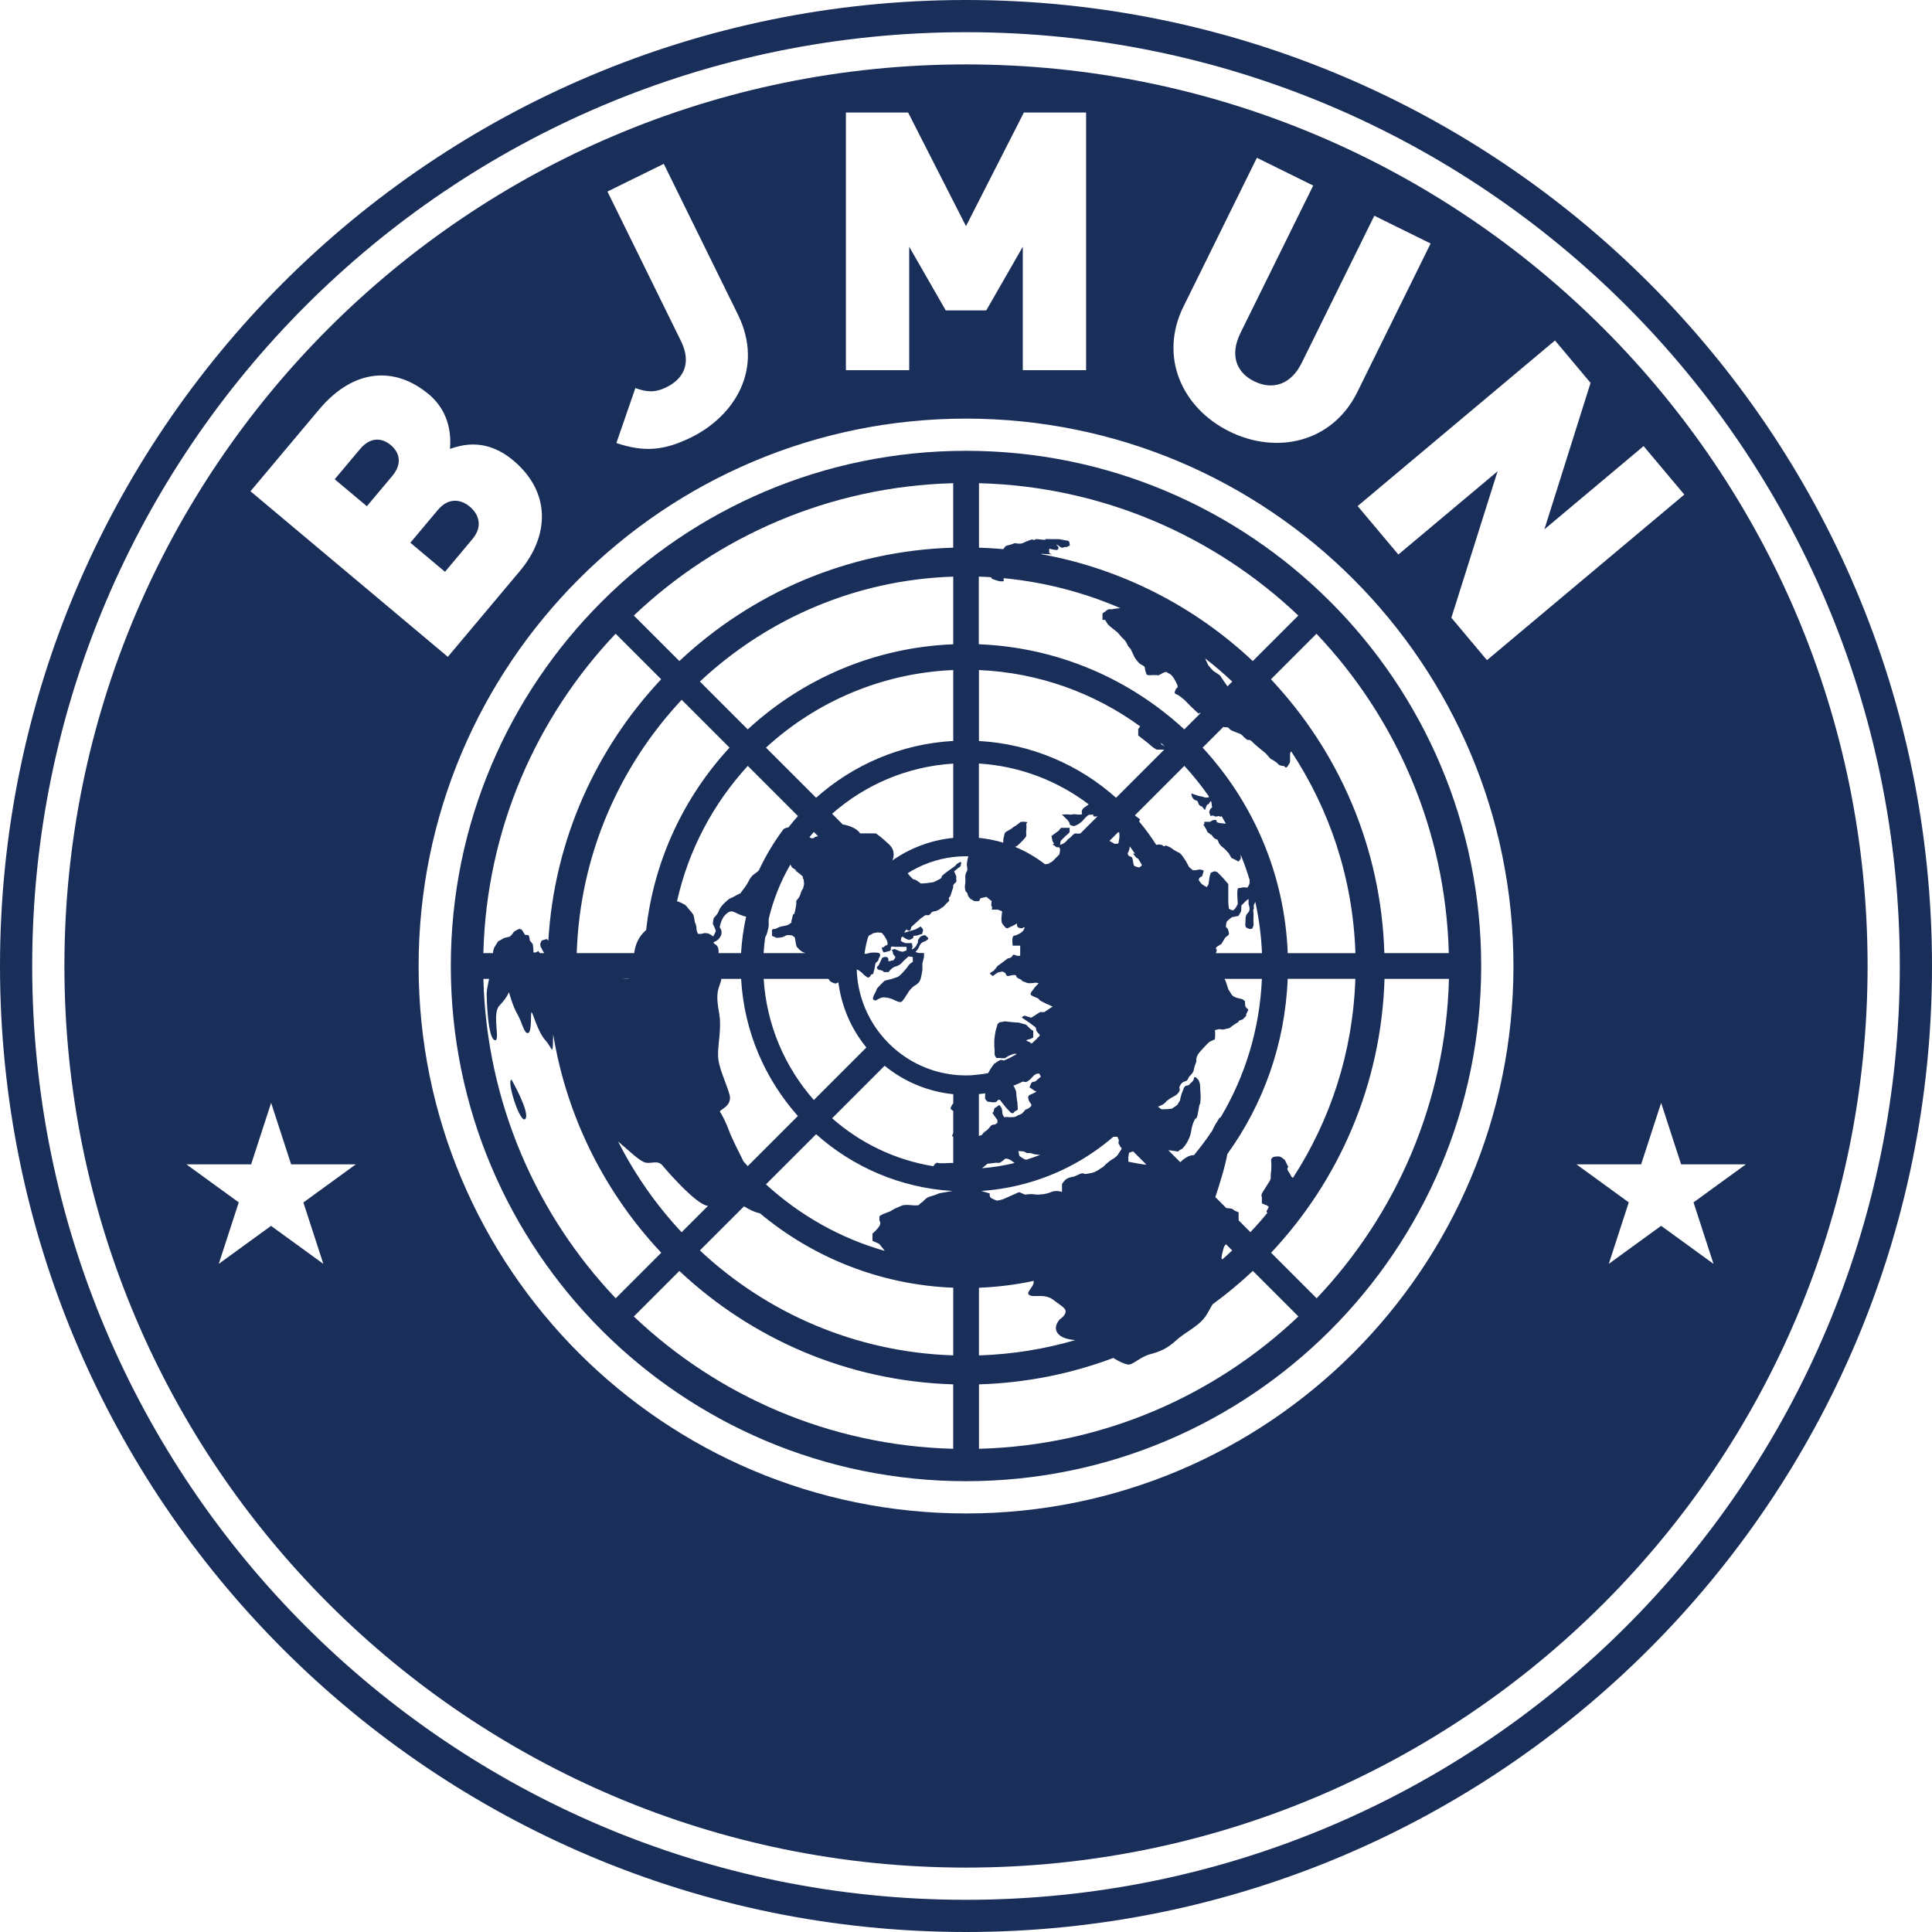 <?xml version="1.0" encoding="UTF-8"?>
<svg xmlns="http://www.w3.org/2000/svg" width="80" height="80" viewBox="0 0 80 80" fill="none">
  <path d="M40 18.667C28.217 18.667 18.667 28.219 18.667 40C18.667 51.781 28.219 61.333 40 61.333C51.781 61.333 61.333 51.781 61.333 40C61.333 28.219 51.781 18.667 40 18.667ZM59.992 39.467H57.323C57.191 35.083 55.431 31.109 52.627 28.128L54.513 26.242C57.798 29.708 59.858 34.348 59.992 39.469V39.467ZM53.2 48.031C53.2 48.031 53.064 47.909 52.997 47.895C52.93 47.881 52.902 47.881 52.78 47.895C52.658 47.909 52.631 48.031 52.631 48.031C52.631 48.031 52.645 48.167 52.645 48.22C52.645 48.273 52.645 48.478 52.631 48.531C52.617 48.586 52.617 48.734 52.617 48.789C52.617 48.844 52.562 48.923 52.562 48.923L52.359 49.248C52.359 49.248 52.292 49.342 52.252 49.425C52.211 49.506 52.252 49.573 52.252 49.573V49.831L52.455 49.913L52.536 49.967C52.536 49.967 52.509 50.062 52.455 50.13C52.431 50.159 52.45 50.192 52.48 50.222C52.255 50.497 52.02 50.763 51.778 51.022L51.289 50.533V50.198L51.127 50.131C51.127 50.131 51.045 50.064 51.005 50.05C50.966 50.038 50.802 50.025 50.778 50.023L50.325 49.57C50.477 49.111 50.73 48.306 50.822 47.786C52.305 45.73 53.214 43.234 53.32 40.531H56.122C56.023 43.566 55.087 46.388 53.538 48.773C53.509 48.742 53.47 48.72 53.47 48.72C53.47 48.72 53.444 48.639 53.348 48.503C53.253 48.367 53.348 48.327 53.348 48.327L53.2 48.028V48.031ZM51.023 51.778C50.891 51.903 50.756 52.025 50.619 52.145C50.605 52.145 50.591 52.138 50.584 52.112C50.57 52.058 50.625 51.841 50.625 51.841C50.625 51.841 50.68 51.597 50.72 51.57C50.733 51.562 50.75 51.544 50.767 51.522L51.023 51.778ZM49.703 45.147C49.703 45.092 49.689 44.889 49.689 44.889L49.634 44.727L49.513 44.605H49.445C49.445 44.605 49.445 44.727 49.364 44.794C49.283 44.862 49.228 44.93 49.228 44.93L49.08 44.97L49.025 45.039L48.958 45.216C48.958 45.216 48.944 45.242 48.93 45.283C48.916 45.323 48.93 45.297 48.889 45.431C48.848 45.567 48.903 45.513 48.82 45.634C48.739 45.756 48.806 45.702 48.739 45.756C48.672 45.809 48.658 45.827 48.603 45.853C48.55 45.878 48.589 45.906 48.427 45.919C48.264 45.933 48.169 45.933 48.116 45.933C48.062 45.933 47.994 45.853 47.994 45.853C47.994 45.853 47.872 45.853 48.048 45.784C48.225 45.716 48.305 45.594 48.305 45.594C48.305 45.594 48.481 45.458 48.548 45.431C48.616 45.403 48.737 45.322 48.766 45.283C48.792 45.242 48.833 45.202 48.847 45.161C48.861 45.12 48.833 45.025 48.833 45.025C48.833 45.025 48.873 44.889 48.969 44.822C49.064 44.755 49.131 44.794 49.186 44.686L49.241 44.578C49.241 44.578 49.417 44.43 49.43 44.308C49.444 44.186 49.539 43.955 49.539 43.955C49.539 43.955 49.525 43.833 49.566 43.737C49.606 43.642 49.714 43.52 49.714 43.52L49.891 43.33C49.891 43.33 50.067 43.139 50.108 43.127C50.148 43.112 50.284 43.045 50.284 43.045C50.284 43.045 50.298 43.102 50.311 42.972C50.325 42.842 50.311 42.653 50.311 42.653L50.487 42.612C50.487 42.612 50.636 42.639 50.677 42.627C50.717 42.612 50.908 42.572 50.908 42.572C50.908 42.572 51.016 42.491 51.07 42.45C51.125 42.409 51.288 42.314 51.288 42.314V42.273L51.464 42.206L51.6 42.067V42.003L51.695 41.806C51.695 41.806 51.559 41.719 51.559 41.623C51.559 41.528 51.545 41.447 51.545 41.447L51.464 41.392C51.464 41.392 51.519 41.392 51.355 41.352L51.192 41.311C51.192 41.311 51.044 41.258 51.003 41.189C50.962 41.12 50.867 40.972 50.867 40.972L50.745 40.606L50.703 40.534H52.252C52.163 42.619 51.553 44.569 50.55 46.258L50.487 46.3C50.487 46.3 50.419 46.408 50.337 46.544C50.281 46.638 50.237 46.72 50.198 46.816C49.964 47.166 49.712 47.503 49.444 47.827L49.428 47.831C49.428 47.831 49.292 47.831 49.172 47.9C49.05 47.967 48.983 48.022 48.983 48.022C48.983 48.022 48.928 48.077 48.872 48.123L48.38 47.631C48.419 47.631 48.461 47.634 48.509 47.642C48.672 47.669 48.781 47.683 48.781 47.683C48.781 47.683 48.836 47.616 48.917 47.587C48.998 47.561 49.27 47.208 49.323 46.842C49.378 46.477 49.5 46.314 49.5 46.314C49.5 46.314 49.555 46.383 49.608 46.07L49.663 45.759C49.663 45.759 49.703 45.691 49.703 45.652C49.703 45.612 49.717 45.461 49.717 45.42C49.717 45.38 49.703 45.203 49.703 45.15V45.147ZM47.034 35.497L47.136 35.567C47.188 35.65 47.237 35.733 47.286 35.817C47.286 35.825 47.283 35.831 47.278 35.836C47.237 35.877 47.197 35.917 47.156 35.917C47.116 35.917 46.98 35.862 46.98 35.862C46.98 35.862 46.939 35.848 46.925 35.714C46.911 35.578 46.87 35.497 46.87 35.497L46.722 35.428L46.695 35.334C46.695 35.334 46.75 35.225 46.763 35.172C46.77 35.144 46.777 35.091 46.781 35.044C46.855 35.144 46.925 35.244 46.994 35.347H46.913L47.034 35.495V35.497ZM46.723 47.911L46.75 47.734L46.92 47.675L47.467 48.222C47.42 48.222 47.366 48.219 47.305 48.209C47.142 48.183 47.223 48.195 47.142 48.183C47.061 48.169 46.844 48.128 46.844 48.128L46.722 48.102V47.913L46.723 47.911ZM47.169 34.022L47.206 33.931C47.206 33.931 47.2 33.923 47.197 33.92L46.992 33.763L49.042 31.712C49.406 32.109 49.745 32.531 50.055 32.973C50.062 32.992 50.066 33.016 50.042 33.016C50.002 33.016 49.906 33.03 49.906 33.03C49.906 33.03 49.784 32.975 49.73 32.975C49.675 32.975 49.553 32.928 49.513 32.917C49.472 32.906 49.337 32.853 49.337 32.853C49.323 32.975 49.405 33.084 49.473 33.125C49.542 33.166 49.581 33.119 49.616 33.25C49.65 33.381 49.772 33.395 49.772 33.395L49.894 33.544C49.894 33.544 49.934 33.448 49.948 33.395C49.962 33.341 49.987 33.314 50.036 33.3C50.084 33.286 50.139 33.062 50.166 33.25L50.192 33.436C50.192 33.436 50.123 33.464 50.097 33.545L50.07 33.627L50.123 33.789C50.123 33.789 50.231 33.748 50.273 33.789C50.314 33.83 50.422 33.803 50.464 33.789C50.498 33.778 50.513 33.864 50.581 33.791C50.642 33.894 50.702 33.998 50.761 34.105C50.744 34.105 50.723 34.103 50.695 34.1C50.533 34.086 50.411 34.077 50.384 34.028C50.358 33.98 50.384 33.938 50.277 33.952C50.169 33.966 50.114 34.028 50.114 34.028H49.87V34.108C49.87 34.183 49.775 34.062 49.87 34.211C49.966 34.359 49.978 34.4 49.992 34.441C50.006 34.481 50.087 34.495 50.114 34.548C50.141 34.603 50.114 34.483 50.208 34.625C50.303 34.766 50.411 34.764 50.411 34.764C50.411 34.764 50.423 34.795 50.472 34.903C50.52 35.011 50.642 35.092 50.642 35.092C50.642 35.092 50.791 35.214 50.805 35.255C50.819 35.295 50.837 35.255 50.889 35.35C50.941 35.445 50.995 35.527 50.995 35.527C50.995 35.527 51.144 35.595 51.212 35.634L51.281 35.675C51.281 35.675 51.377 35.581 51.377 35.539V35.395C51.514 35.736 51.638 36.083 51.745 36.438C51.745 36.486 51.745 36.527 51.742 36.556C51.728 36.666 51.647 36.759 51.647 36.759C51.647 36.759 51.553 36.733 51.47 36.745C51.389 36.759 51.253 36.786 51.253 36.786C51.253 36.786 51.253 36.812 51.239 36.895C51.225 36.977 51.239 37.152 51.239 37.152L51.253 37.436L51.172 37.584L51.091 37.68C51.091 37.68 51.022 37.706 50.955 37.666L50.888 37.625C50.888 37.625 50.861 37.436 50.861 37.353V36.608C50.861 36.608 50.752 36.486 50.698 36.419C50.644 36.35 50.414 36.12 50.414 36.12C50.414 36.12 50.333 36.08 50.292 36.08C50.252 36.08 50.13 36.147 50.13 36.147L50.089 36.297C50.089 36.297 50.048 36.527 50.048 36.581C50.048 36.636 49.967 36.73 49.967 36.73C49.967 36.73 49.927 36.716 49.886 36.689C49.845 36.661 49.764 36.608 49.764 36.608C49.764 36.608 49.656 36.486 49.642 36.445C49.628 36.405 49.669 36.337 49.723 36.309L49.778 36.283L49.845 36.052C49.845 36.052 49.723 35.984 49.628 36.011C49.534 36.038 49.398 36.038 49.398 36.038L49.236 35.902L49.1 35.644L48.938 35.413C48.938 35.413 48.856 35.317 48.816 35.305C48.775 35.291 48.598 35.197 48.517 35.128C48.436 35.061 48.259 35.006 48.259 35.006C48.259 35.006 48.233 35.087 48.138 35.006C48.102 34.977 48.039 34.969 47.973 34.967C47.941 34.972 47.909 34.978 47.88 34.986C47.664 34.648 47.428 34.325 47.172 34.02L47.169 34.022ZM48.228 30.902C48.133 30.847 48.08 30.833 48.08 30.794C48.08 30.786 48.073 30.772 48.064 30.755C48.12 30.803 48.177 30.853 48.231 30.903C48.231 30.903 48.231 30.903 48.23 30.903L48.228 30.902ZM51.902 38.153C51.902 38.153 51.9 37.909 51.908 37.869C51.916 37.828 51.873 37.692 51.908 37.652C51.942 37.611 51.908 37.517 51.908 37.517C51.908 37.517 51.936 37.422 51.98 37.347C52.131 38.034 52.225 38.742 52.256 39.469H50.345C50.361 39.423 50.383 39.373 50.383 39.348C50.383 39.308 50.302 39.267 50.397 39.2C50.492 39.133 50.573 39.091 50.573 39.091L50.736 38.82C50.736 38.82 50.872 38.727 50.886 38.684C50.9 38.644 50.845 38.467 50.845 38.467L50.764 38.386C50.764 38.386 50.764 38.209 50.805 38.156C50.845 38.102 51.008 37.98 51.008 37.98C51.008 37.98 51.075 37.966 51.144 37.953C51.212 37.939 51.28 37.927 51.28 37.927C51.28 37.927 51.373 37.778 51.388 37.737C51.402 37.697 51.402 37.494 51.402 37.494L51.591 37.305L51.7 37.223V37.441C51.7 37.441 51.795 37.658 51.7 37.766C51.605 37.873 51.578 37.928 51.578 38.023C51.578 38.119 51.564 38.253 51.564 38.294C51.564 38.334 51.592 38.403 51.592 38.403L51.742 38.47L51.848 38.456C51.848 38.456 51.889 38.375 51.903 38.334C51.917 38.294 51.903 38.158 51.903 38.158L51.902 38.153ZM53.323 39.467C53.194 36.188 51.881 33.212 49.798 30.958L50.658 30.098C50.688 30.109 50.709 30.116 50.709 30.116C50.709 30.116 50.858 30.089 50.913 30.183C50.966 30.278 51.359 30.35 51.441 30.45C51.522 30.548 51.658 30.644 51.658 30.644C51.658 30.644 51.753 30.603 51.848 30.712C51.944 30.82 52.405 31.189 52.405 31.189L52.608 31.417C52.608 31.417 52.866 31.553 52.919 31.634C52.973 31.716 53.177 31.722 53.177 31.722C53.177 31.722 53.245 31.85 53.325 31.722C53.406 31.592 53.419 31.58 53.419 31.512V31.191L53.462 31.108C55.059 33.519 56.025 36.384 56.125 39.469H53.323V39.467ZM49.9 27.261C50.291 27.564 50.666 27.886 51.025 28.223L50.828 28.42C50.77 28.337 50.556 28.038 50.545 28.003C50.531 27.962 50.247 27.786 50.247 27.786C50.247 27.786 50.044 27.583 50.017 27.514C50.003 27.478 49.947 27.364 49.9 27.261ZM40.534 20.008C45.655 20.142 50.295 22.2 53.761 25.488L51.875 27.373C49.486 25.127 46.461 23.55 43.097 22.944C43.123 22.936 43.153 22.93 43.188 22.934C43.295 22.948 43.188 22.934 43.445 22.948C43.703 22.962 43.445 22.948 43.445 22.881V22.719C43.445 22.719 43.634 22.773 43.744 22.773C43.853 22.773 43.825 22.65 43.825 22.65L43.73 22.542C43.73 22.542 43.811 22.569 43.906 22.65C44.002 22.73 44.083 22.623 44.123 22.65C44.164 22.675 44.3 22.584 44.3 22.584L44.286 22.477C44.272 22.369 44.15 22.381 44.15 22.381L43.866 22.327L43.459 22.323C43.375 22.323 43.327 22.32 43.292 22.319C43.3 22.323 43.303 22.328 43.297 22.337C43.256 22.391 42.903 22.286 42.864 22.339C42.823 22.394 42.756 22.325 42.716 22.339C42.675 22.353 42.458 22.434 42.35 22.488C42.241 22.542 42.025 22.488 42.025 22.488C42.025 22.488 41.862 22.556 41.727 22.583C41.612 22.605 41.612 22.658 41.544 22.738C41.211 22.708 40.877 22.688 40.538 22.678V20.009L40.534 20.008ZM40.534 23.877C40.7 23.881 40.864 23.891 41.028 23.9C41.064 23.928 41.047 23.945 41.072 23.962C41.112 23.989 41.37 24.07 41.411 24.07H41.559V23.948C41.559 23.948 41.558 23.944 41.556 23.941C43.258 24.103 44.883 24.531 46.389 25.181C46.388 25.181 46.386 25.181 46.384 25.181C46.086 25.222 46.153 25.195 46.086 25.222C46.019 25.248 45.923 25.194 45.842 25.262C45.761 25.331 45.652 25.398 45.652 25.398V25.669H45.759C45.759 25.669 45.841 25.805 45.881 25.859C45.922 25.914 46.273 26.184 46.273 26.184L46.462 26.403C46.462 26.403 46.612 26.523 46.666 26.659C46.72 26.795 46.814 26.863 46.814 26.863C46.814 26.863 46.842 26.917 46.909 27.066L46.977 27.214C46.977 27.214 47.139 27.458 47.22 27.498C47.302 27.539 47.397 27.606 47.397 27.606C47.397 27.606 47.411 27.714 47.423 27.769C47.438 27.823 47.478 27.931 47.478 27.931C47.478 27.931 47.533 27.972 47.655 27.958C47.777 27.944 47.98 27.961 47.98 27.961L48.183 27.85L48.278 27.822C48.278 27.822 48.322 27.836 48.456 27.917C48.591 27.998 48.739 28.337 48.739 28.337C48.739 28.337 48.794 28.459 48.739 28.486C48.684 28.512 48.672 28.581 48.672 28.581C48.672 28.581 48.591 28.716 48.698 28.744C48.806 28.77 49.038 28.975 49.038 28.975C49.038 28.975 49.594 29.544 49.633 29.544C49.663 29.544 49.672 29.509 49.725 29.516L49.039 30.202C46.784 28.119 43.809 26.806 40.53 26.677V23.875L40.534 23.877ZM40.534 27.745C43.025 27.852 45.323 28.702 47.214 30.078C47.177 30.133 47.131 30.184 47.131 30.184V30.455C47.131 30.455 47.294 30.577 47.43 30.686C47.566 30.795 47.647 30.861 47.688 30.902C47.712 30.927 47.812 30.992 47.888 31.039H48.209L46.214 33.034C44.688 31.672 42.712 30.805 40.536 30.683V27.747L40.534 27.745ZM40.923 45.633C40.923 45.633 40.909 45.606 41.019 45.633C41.127 45.659 41.25 45.633 41.25 45.633C41.25 45.633 41.317 45.538 41.358 45.538H41.398L41.656 45.862L41.845 46.066C41.845 46.066 41.955 46.133 41.981 46.066C42.008 45.998 42.144 45.984 42.144 45.93C42.144 45.875 42.13 45.659 42.13 45.659C42.13 45.659 42.089 45.416 42.089 45.375C42.089 45.334 42.075 45.198 42.075 45.198C42.075 45.198 42.02 45.022 41.967 44.969C41.964 44.966 41.961 44.962 41.959 44.959C42.094 44.906 42.225 44.848 42.353 44.786C42.442 44.805 42.495 44.805 42.495 44.805C42.591 44.75 42.644 44.709 42.644 44.709L42.812 44.53C42.842 44.511 42.87 44.492 42.9 44.473C42.958 44.455 43.041 44.436 43.05 44.48C43.064 44.547 43.131 44.561 43.064 44.616C42.997 44.67 42.942 44.711 42.888 44.766C42.833 44.819 42.737 44.752 42.684 44.888L42.63 45.023L42.847 45.173C42.847 45.173 42.983 45.173 42.847 45.241C42.711 45.308 42.806 45.267 42.711 45.308L42.616 45.348C42.616 45.348 42.562 45.403 42.575 45.47C42.589 45.538 42.589 45.552 42.628 45.619C42.669 45.688 42.697 45.688 42.709 45.755C42.723 45.822 42.547 45.917 42.547 45.917L42.466 45.944C42.466 45.944 42.37 46.059 42.33 46.097C42.289 46.134 42.141 46.189 42.141 46.189C42.141 46.189 42.059 46.256 41.952 46.256C41.844 46.256 41.883 46.27 41.761 46.256C41.639 46.242 41.584 46.263 41.584 46.263C41.584 46.263 41.503 46.161 41.503 46.067C41.503 45.973 41.477 45.891 41.477 45.891C41.477 45.891 41.395 45.728 41.355 45.769C41.314 45.809 41.178 45.891 41.178 45.891C41.178 45.891 41.152 45.972 41.138 46.039C41.123 46.106 41.03 45.998 41.164 46.188L41.3 46.377V46.498L41.192 46.566C41.192 46.566 41.07 46.552 41.003 46.647C40.936 46.742 40.855 46.809 40.855 46.809C40.855 46.809 40.759 46.864 40.705 46.931L40.652 47L40.534 47.036V45.305C40.622 45.295 40.709 45.284 40.795 45.272C40.792 45.337 40.788 45.422 40.788 45.469C40.788 45.55 40.923 45.631 40.923 45.631V45.633ZM42.428 48.003C42.388 47.989 42.211 47.867 42.211 47.867L42.18 47.719C42.148 47.569 42.18 47.664 42.18 47.664L42.388 47.678L42.523 47.745H42.619C42.714 47.745 42.755 47.772 42.795 47.786C42.836 47.8 42.891 47.8 42.984 47.812C43.041 47.82 43.069 47.819 43.081 47.816C42.892 47.891 42.7 47.958 42.503 48.019C42.492 48.019 42.481 48.016 42.469 48.014C42.359 48 42.469 48.014 42.428 48V48.003ZM42.017 48.156C41.578 48.264 41.127 48.337 40.664 48.373C40.708 48.337 40.755 48.298 40.803 48.259C40.852 48.222 40.875 48.198 40.884 48.186C40.991 48.177 41.169 48.161 41.197 48.152C41.237 48.138 41.278 48.152 41.319 48.152C41.359 48.152 41.4 48.152 41.441 48.125C41.481 48.098 41.63 47.977 41.63 47.977C41.63 47.977 41.711 47.977 41.752 47.991C41.792 48.005 41.859 48.045 41.859 48.045L42.008 48.153C42.008 48.153 42.011 48.153 42.016 48.156H42.017ZM42.659 53.642C42.836 53.723 43.269 53.561 43.608 53.819C43.947 54.077 44.15 54.17 44.123 54.334C44.097 54.497 43.88 54.633 43.88 54.633C43.88 54.633 43.555 54.972 43.839 55.256C44.013 55.43 44.306 55.467 44.522 55.492C43.252 55.862 41.916 56.08 40.536 56.125V53.323C41.311 53.292 42.069 53.197 42.803 53.039C42.811 53.094 42.797 53.172 42.741 53.264C42.619 53.467 42.483 53.562 42.659 53.644V53.642ZM44.462 48.722C44.462 48.722 44.219 48.748 44.111 48.858C44.002 48.966 43.975 49.034 43.975 49.034V49.359C43.975 49.359 43.758 49.264 43.528 49.359C43.298 49.455 43.122 49.455 43.122 49.455C43.122 49.455 42.959 49.481 42.823 49.455C42.688 49.428 42.444 49.467 42.444 49.467L42.2 49.361C42.2 49.361 42.178 49.427 42.183 49.369L41.683 49.592C41.655 49.608 41.616 49.62 41.591 49.633C41.536 49.659 41.495 49.673 41.373 49.7C41.252 49.727 41.266 49.714 41.062 49.619C40.987 49.584 40.972 49.505 40.981 49.417L40.634 49.314C41.998 49.223 43.283 48.839 44.425 48.225L44.43 48.231V48.223C45.028 47.9 45.589 47.513 46.1 47.072H46.269L46.333 47.222C46.333 47.222 46.292 47.317 46.333 47.384C46.373 47.452 46.333 47.344 46.373 47.452C46.414 47.559 46.509 47.492 46.373 47.683C46.237 47.872 46.333 47.777 46.237 47.872C46.142 47.967 46.006 48.034 46.006 48.034C46.006 48.034 45.803 48.183 45.736 48.264C45.669 48.345 45.587 48.372 45.587 48.372C45.587 48.372 45.453 48.48 45.317 48.534C45.181 48.587 44.923 48.616 44.923 48.616C44.923 48.616 44.842 48.547 44.706 48.616C44.57 48.683 44.462 48.723 44.462 48.723V48.722ZM46.347 34.711C46.333 34.833 46.306 34.928 46.306 34.928C46.306 34.928 46.17 34.955 46.13 34.928C46.089 34.9 45.941 34.819 45.941 34.819L46.309 34.45C46.328 34.47 46.347 34.492 46.364 34.513L46.348 34.52C46.35 34.558 46.359 34.602 46.348 34.711H46.347ZM40.538 31.617C42.239 31.723 43.802 32.336 45.08 33.306C45.036 33.336 44.977 33.391 44.923 33.422C44.855 33.462 44.842 33.477 44.808 33.544C44.773 33.612 44.808 33.714 44.808 33.714C44.808 33.714 44.706 33.747 44.556 33.722C44.408 33.695 44.394 33.748 44.292 33.73C44.191 33.711 43.973 33.73 43.973 33.73L44.217 33.969C44.217 33.969 44.312 34.086 44.292 34.127C44.272 34.167 44.462 34.208 44.462 34.208C44.462 34.208 44.598 34.181 44.747 34.059C44.766 34.044 44.78 34.033 44.791 34.025C44.831 33.991 44.898 33.895 45.005 33.8C45.112 33.703 45.127 33.748 45.234 33.734C45.344 33.72 45.234 33.734 45.275 33.789C45.305 33.83 45.403 33.809 45.452 33.797L44.737 34.511C44.678 34.516 44.611 34.522 44.611 34.522C44.611 34.522 44.517 34.467 44.408 34.589C44.3 34.711 44.219 34.752 44.219 34.752C44.219 34.752 44.152 34.859 44.056 34.914C43.961 34.969 43.894 34.983 43.894 34.983L43.92 34.82L44.123 34.617C44.123 34.617 44.298 34.481 44.292 34.441C44.286 34.4 44.292 34.333 44.292 34.333V34.278H43.933L43.837 34.4L43.539 34.617L43.58 34.82L43.648 34.942C43.648 34.942 43.527 34.928 43.648 35.009L43.77 35.091C43.77 35.091 43.919 35.023 43.892 35.239C43.884 35.297 43.875 35.344 43.864 35.383L43.562 35.684L43.5 35.712L43.419 35.767L43.27 35.786C42.894 35.494 42.48 35.252 42.033 35.067C42.066 35.042 42.087 35.064 42.198 34.955L42.32 34.833C42.32 34.833 42.497 34.656 42.497 34.602C42.497 34.547 42.483 34.411 42.497 34.358C42.511 34.303 42.497 34.1 42.497 34.1C42.497 34.1 42.592 34.047 42.483 34.033C42.375 34.019 42.266 34.033 42.266 34.033C42.266 34.033 42.158 34.114 42.089 34.169C42.02 34.223 42.008 34.209 41.927 34.277C41.845 34.345 41.764 34.384 41.764 34.384C41.764 34.384 41.616 34.453 41.602 34.506C41.587 34.561 41.547 34.737 41.547 34.737C41.547 34.737 41.547 34.823 41.538 34.892C41.214 34.795 40.88 34.728 40.534 34.694V31.617H40.538ZM39.47 20.008V22.677C35.086 22.809 31.113 24.569 28.131 27.373L26.245 25.488C29.711 22.202 34.352 20.142 39.472 20.008H39.47ZM36.819 34.969C36.48 34.644 36.264 34.508 36.264 34.508H35.614C35.614 34.508 35.484 34.239 34.895 34.138L34.455 33.697C35.809 32.503 37.553 31.739 39.472 31.619V34.695C38.541 34.788 37.681 35.12 36.953 35.628C37.002 35.514 37.086 35.225 36.82 34.97L36.819 34.969ZM36.413 50.77C36.331 50.906 36.128 51.081 36.128 51.081V51.38L36.4 51.502C36.4 51.502 36.508 51.623 36.577 51.719C36.608 51.763 36.623 51.784 36.633 51.797C34.777 51.267 33.102 50.311 31.717 49.042L33.794 46.966C35.312 48.32 37.275 49.186 39.438 49.316L38.916 49.406C38.825 49.438 38.884 49.411 38.786 49.456C38.664 49.511 38.475 49.538 38.38 49.605C38.284 49.673 38.203 49.767 38.203 49.767C38.203 49.767 38.148 49.794 38.094 49.848L38.039 49.902C38.039 49.902 37.944 49.928 37.714 49.902C37.483 49.875 37.362 49.914 37.362 49.914C37.362 49.914 37.2 49.983 37.105 50.023C37.009 50.064 36.861 50.159 36.861 50.159L36.591 50.263C36.591 50.263 36.442 50.322 36.428 50.362C36.414 50.403 36.414 50.267 36.414 50.403V50.539C36.414 50.539 36.495 50.633 36.414 50.77H36.413ZM30.206 45.323C30.07 44.822 29.745 44.212 29.733 43.711C29.719 43.209 29.895 42.586 29.773 41.922C29.652 41.258 29.705 41.055 29.8 40.783C29.844 40.658 29.867 40.595 29.866 40.533H30.688C30.809 42.708 31.678 44.684 33.039 46.211L30.962 48.288C30.903 48.222 30.844 48.156 30.786 48.091C30.783 48.084 30.78 48.08 30.777 48.073C30.614 47.748 30.261 47.044 30.18 46.8C30.098 46.556 29.881 46.122 29.814 46.041C29.747 45.959 30.344 45.823 30.208 45.322L30.206 45.323ZM23.881 39.467C24.012 35.414 25.639 31.741 28.227 28.977L30.208 30.958C28.33 32.992 27.077 35.612 26.755 38.513C26.6 38.642 26.325 38.925 26.262 39.467H23.881ZM26.069 40.534C26.014 40.545 25.941 40.545 25.842 40.539C25.819 40.539 25.797 40.536 25.773 40.534H26.067H26.069ZM26.738 48.142C27.022 48.197 27.252 48.006 27.469 48.305C27.469 48.305 28.817 49.9 29.317 49.933L28.225 51.025C27.18 49.908 26.291 48.644 25.594 47.264C26.033 47.636 26.497 48.097 26.736 48.142H26.738ZM29.136 38.642C29.136 38.642 29.067 38.669 29.028 38.669H28.906C28.906 38.669 28.839 38.573 28.839 38.439C28.839 38.305 28.77 38.181 28.77 38.181C28.77 38.181 28.744 37.938 28.703 37.87C28.663 37.803 28.581 37.708 28.541 37.667C28.5 37.627 28.433 37.505 28.337 37.45C28.261 37.406 28.117 37.337 28.034 37.319C28.509 35.189 29.539 33.267 30.964 31.714L33.041 33.791C32.906 33.942 32.777 34.097 32.652 34.256C32.587 34.267 32.522 34.288 32.453 34.322C32.053 34.853 31.708 35.43 31.423 36.038C31.389 36.075 31.352 36.111 31.294 36.148C31.131 36.256 31.064 36.352 30.969 36.542C30.873 36.731 30.684 36.936 30.67 36.975C30.656 37.016 30.684 36.961 30.52 37.056C30.358 37.152 30.195 37.219 30.195 37.219C30.195 37.219 29.844 37.489 29.775 37.692C29.708 37.895 29.558 37.977 29.545 38.045C29.531 38.112 29.517 38.248 29.517 38.248C29.517 38.248 29.639 38.506 29.639 38.547C29.639 38.587 29.531 38.777 29.531 38.777C29.531 38.777 29.409 38.681 29.328 38.655C29.247 38.627 29.139 38.641 29.139 38.641L29.136 38.642ZM33.256 36.392C33.283 36.461 33.283 36.325 33.283 36.461C33.283 36.597 33.311 36.542 33.283 36.664L33.256 36.786C33.256 36.786 33.216 36.841 33.189 36.894C33.163 36.948 33.163 36.962 33.148 37.016C33.134 37.07 33.08 37.166 33.08 37.166L32.972 37.302V37.45C32.972 37.45 32.945 37.598 32.931 37.681C32.917 37.763 32.877 37.87 32.877 37.87C32.877 37.87 32.848 37.803 32.822 37.925C32.795 38.047 32.795 38.061 32.767 38.142C32.741 38.223 32.862 38.116 32.741 38.223C32.619 38.331 32.511 38.331 32.511 38.331C32.511 38.331 32.281 38.372 32.239 38.4C32.198 38.427 32.103 38.467 32.103 38.467C32.103 38.467 31.967 38.453 31.967 38.522V38.752L32.156 38.833C32.156 38.833 32.225 38.833 32.333 38.819C32.441 38.805 32.522 38.75 32.522 38.75C32.522 38.75 32.603 38.697 32.711 38.723C32.819 38.75 32.752 38.697 32.819 38.75C32.886 38.805 32.914 38.778 32.927 38.9C32.941 39.022 32.981 39.184 32.981 39.184C32.981 39.184 33.13 39.413 33.358 39.467H31.619C31.633 39.248 31.655 39.031 31.684 38.817C31.712 38.764 31.736 38.717 31.748 38.683C31.803 38.52 31.83 38.344 31.83 38.344V38.059C31.83 38.059 31.83 38.055 31.83 38.052C32.02 37.25 32.325 36.492 32.728 35.798C32.77 35.873 32.794 35.919 32.794 35.919L32.997 36.055C32.997 36.055 32.848 36 32.997 36.095C33.145 36.191 33.255 36.312 33.255 36.312C33.255 36.312 33.228 36.327 33.255 36.394L33.256 36.392ZM29.8 38.831C29.977 38.587 29.8 38.398 29.8 38.398C29.8 38.398 29.855 38.045 30.044 37.869C30.233 37.694 30.314 37.72 30.478 37.802C30.577 37.852 30.683 37.897 30.767 37.922C30.811 37.939 30.855 37.95 30.895 37.958C30.786 38.447 30.716 38.952 30.686 39.467H29.756C29.761 39.32 29.742 39.195 29.652 39.13C29.408 38.953 29.625 39.075 29.8 38.831ZM33.7 45.55C32.506 44.195 31.742 42.452 31.622 40.533H34.306C34.328 40.573 34.355 40.611 34.381 40.633C34.462 40.7 34.598 40.728 34.598 40.728C34.598 40.728 34.658 40.711 34.716 40.678C34.845 41.694 35.258 42.62 35.875 43.375L33.7 45.55ZM33.516 34.666C33.575 34.592 33.638 34.52 33.7 34.45L33.875 34.625C33.803 34.647 33.744 34.656 33.744 34.656C33.744 34.656 33.672 34.777 33.516 34.666ZM33.794 33.034L31.717 30.958C33.778 29.067 36.487 27.873 39.472 27.745V30.681C37.297 30.803 35.32 31.672 33.794 33.033V33.034ZM30.962 30.203L28.981 28.222C31.745 25.634 35.419 24.008 39.472 23.877V26.678C36.192 26.808 33.217 28.12 30.962 30.203ZM25.492 26.241L27.378 28.127C24.684 30.991 22.953 34.772 22.705 38.953C22.672 38.914 22.645 38.884 22.645 38.884L22.442 38.939C22.442 38.939 22.361 39.034 22.373 39.128C22.387 39.223 22.373 39.155 22.428 39.277C22.462 39.352 22.506 39.423 22.534 39.466H22.352L22.294 39.384C22.294 39.384 22.253 39.398 22.212 39.425C22.172 39.452 22.091 39.439 22.091 39.439C22.091 39.439 22.077 39.167 22.064 39.114C22.05 39.059 21.942 38.952 21.942 38.952C21.942 38.952 21.916 38.722 21.875 38.722C21.834 38.722 21.739 38.708 21.739 38.708L21.603 38.491L21.508 38.462C21.508 38.462 21.291 38.544 21.25 38.625C21.209 38.706 21.102 38.788 21.102 38.788C21.102 38.788 20.884 38.828 20.844 38.856C20.803 38.883 20.614 38.991 20.614 38.991C20.614 38.991 20.566 39.086 20.475 39.222C20.442 39.272 20.425 39.355 20.413 39.466H20.014C20.148 34.345 22.206 29.705 25.494 26.239L25.492 26.241ZM20.012 40.533H20.252C20.172 40.916 20.153 41.038 20.153 41.175C20.153 41.337 20.194 43.019 20.492 43.073C20.734 43.117 20.356 41.975 20.681 41.638C21.006 41.298 21.075 41.081 21.075 41.081C21.075 41.081 21.223 41.65 21.428 42.003C21.631 42.355 21.7 42.817 21.869 42.775C22.038 42.734 21.956 41.922 22.011 41.922C22.066 41.922 22.255 42.708 22.581 43.073C22.906 43.439 22.88 43.805 22.906 42.856C22.906 42.847 22.906 42.841 22.906 42.831C23.477 46.3 25.075 49.422 27.381 51.873L25.495 53.759C22.209 50.294 20.15 45.653 20.016 40.533H20.012ZM39.472 59.992C34.352 59.858 29.711 57.8 26.245 54.513L28.131 52.627C31.113 55.431 35.087 57.191 39.47 57.323V59.992H39.472ZM39.472 56.123C35.419 55.992 31.745 54.366 28.981 51.778L30.808 49.952C31.034 50.089 31.244 50.197 31.466 50.239C33.652 52.064 36.431 53.202 39.472 53.322V56.123ZM39.472 45.695C39.438 45.723 39.409 45.753 39.409 45.783C39.409 45.823 39.302 45.877 39.409 45.959C39.436 45.978 39.455 45.992 39.472 46.005V46.913C39.442 46.975 39.413 47.048 39.436 47.056C39.447 47.061 39.459 47.064 39.472 47.069V48.155H39.361C39.361 48.155 38.881 48.183 38.841 48.155C38.8 48.128 38.759 48.167 38.759 48.167C38.759 48.167 38.677 48.209 38.656 48.292C37.061 48.034 35.616 47.328 34.456 46.305L36.631 44.13C37.422 44.777 38.4 45.2 39.473 45.308V45.697L39.472 45.695ZM40.284 44.523C40.284 44.523 40.275 44.523 40.27 44.523C40.183 44.528 40.094 44.531 40.005 44.531C39.916 44.531 39.827 44.528 39.739 44.523C39.734 44.523 39.73 44.523 39.725 44.523C39.639 44.517 39.555 44.511 39.472 44.5C38.62 44.4 37.841 44.064 37.2 43.558C36.92 43.337 36.667 43.084 36.445 42.803C35.941 42.163 35.603 41.383 35.503 40.531C35.494 40.447 35.486 40.362 35.48 40.278C35.48 40.273 35.48 40.269 35.48 40.264C35.477 40.223 35.477 40.181 35.477 40.141C35.638 40.203 35.778 40.37 35.778 40.37L35.936 40.483C35.936 40.483 35.978 40.483 36.03 40.43C36.081 40.377 36.047 40.362 36.047 40.362C36.047 40.362 36.141 40.345 36.158 40.319C36.175 40.294 36.175 40.216 36.192 40.189C36.209 40.164 36.234 39.975 36.244 39.922C36.253 39.87 36.288 39.845 36.33 39.811C36.372 39.777 36.381 39.742 36.381 39.708C36.381 39.673 36.433 39.63 36.441 39.578C36.45 39.527 36.441 39.509 36.423 39.484C36.406 39.459 36.347 39.45 36.347 39.45C36.347 39.45 36.2 39.441 36.175 39.441C36.15 39.441 36.055 39.45 36.055 39.45L35.875 39.494H35.798C35.828 39.256 35.878 39.025 35.945 38.802C35.966 38.761 35.989 38.722 36.006 38.722C36.047 38.722 36.156 38.641 36.156 38.641C36.156 38.641 36.252 38.627 36.305 38.614C36.359 38.6 36.508 38.628 36.508 38.628C36.508 38.628 36.522 38.628 36.603 38.736C36.684 38.844 36.739 38.98 36.739 38.98C36.739 38.98 36.767 39.087 36.739 39.128C36.712 39.169 36.712 39.102 36.617 39.195C36.522 39.291 36.495 39.169 36.522 39.291C36.55 39.413 36.603 39.439 36.603 39.439L36.861 39.37C36.861 39.37 36.875 39.331 36.897 39.325C36.856 39.306 36.902 39.228 36.902 39.206C36.902 39.18 37.064 39.206 37.064 39.206H37.539V39.355L37.377 39.409C37.377 39.409 37.281 39.409 37.133 39.334C36.983 39.259 37.011 39.328 36.922 39.334C36.933 39.344 36.945 39.364 36.958 39.398C37.013 39.547 36.945 39.466 37.013 39.547L37.081 39.628C37.081 39.628 37.027 39.75 36.986 39.764C36.945 39.778 36.783 39.805 36.783 39.805C36.783 39.805 36.823 39.642 36.702 39.628C36.58 39.614 36.525 39.669 36.525 39.669L36.417 39.9L36.377 39.981C36.377 39.981 36.281 40.036 36.322 40.103C36.362 40.17 36.458 40.17 36.458 40.17C36.458 40.17 36.552 40.197 36.592 40.225C36.633 40.252 36.47 40.252 36.633 40.252H36.795C36.795 40.252 36.917 40.062 37.08 40.022C37.242 39.981 37.336 39.886 37.364 39.845C37.391 39.805 37.622 39.602 37.622 39.602L37.798 39.628V39.831C37.798 39.831 37.663 39.898 37.609 39.994C37.555 40.089 37.297 40.372 37.216 40.427C37.134 40.481 37.013 40.495 36.972 40.522C36.931 40.548 36.633 40.589 36.606 40.63C36.58 40.67 36.308 40.9 36.295 40.981C36.281 41.062 36.078 41.334 36.173 41.402C36.269 41.47 36.295 41.388 36.472 41.32C36.648 41.253 36.933 41.361 37.014 41.402C37.095 41.442 37.259 41.523 37.325 41.483C37.394 41.442 37.542 41.198 37.583 41.131C37.623 41.062 37.731 40.9 37.867 40.819C38.003 40.737 38.084 40.67 38.125 40.52C38.166 40.37 38.194 40.155 38.194 40.155V39.897L38.261 39.627V39.464L38.044 39.461L37.908 39.42L37.989 39.325C37.989 39.325 38.044 39.244 38.07 39.177C38.097 39.109 38.111 39.109 38.139 39.067C38.166 39.027 38.22 39.014 38.275 38.986C38.33 38.958 38.344 38.958 38.411 38.905C38.48 38.85 38.411 38.823 38.33 38.742C38.248 38.661 38.33 38.742 38.289 38.728C38.248 38.714 38.112 38.783 38.112 38.783L38.017 38.919L38.003 39.041L37.922 39.189L37.855 39.256C37.788 39.325 37.747 39.297 37.747 39.297L37.788 39.216L37.761 39.053H37.489C37.489 39.053 37.408 39.027 37.341 38.986C37.272 38.945 37.314 38.919 37.314 38.864C37.314 38.809 37.369 38.783 37.369 38.783C37.369 38.783 37.517 38.878 37.558 38.892C37.598 38.906 37.627 38.919 37.627 38.919C37.627 38.919 37.694 38.919 37.775 38.864C37.856 38.809 37.816 38.756 37.816 38.756C37.816 38.756 37.897 38.742 37.938 38.742C37.978 38.742 38.033 38.716 38.033 38.716L38.181 38.675L38.208 38.58C38.234 38.484 38.208 38.58 38.222 38.539C38.236 38.498 38.208 38.458 38.127 38.362L38.005 38.43L37.911 38.484L37.436 38.622C37.477 38.555 37.531 38.486 37.531 38.486C37.531 38.486 37.572 38.527 37.639 38.539C37.673 38.545 37.697 38.513 37.712 38.477C37.728 38.441 37.734 38.403 37.734 38.403C37.734 38.403 37.68 38.43 37.803 38.322C37.925 38.214 38.059 38.092 38.102 38.052C38.142 38.011 38.169 38.011 38.264 37.93C38.359 37.848 38.441 37.942 38.508 37.861C38.575 37.78 38.589 37.753 38.67 37.739C38.752 37.725 38.778 37.725 38.873 37.672C38.969 37.617 38.997 37.577 39.036 37.564C39.077 37.55 39.184 37.414 39.184 37.414C39.184 37.414 39.306 37.32 39.306 37.278C39.306 37.236 39.266 37.197 39.306 37.156L39.347 37.116C39.347 37.116 39.388 36.994 39.428 36.872L39.469 36.75V36.655L39.52 36.586C39.52 36.586 39.564 36.559 39.591 36.517C39.617 36.477 39.591 36.369 39.591 36.369L39.602 36.3L39.519 36.097C39.519 36.097 39.423 36.152 39.602 36.002C39.778 35.853 39.727 35.933 39.778 35.855C39.778 35.841 39.781 35.822 39.789 35.797C39.866 35.564 39.586 35.808 39.586 35.808C39.586 35.822 39.581 35.836 39.519 35.88C39.386 35.975 39.236 36.083 39.236 36.083C39.236 36.083 39.1 36.178 39.019 36.259C38.938 36.341 39.059 36.328 38.87 36.422C38.681 36.516 38.748 36.489 38.681 36.516C38.614 36.542 38.641 36.53 38.464 36.556C38.288 36.583 38.125 36.583 38.125 36.583C38.125 36.583 38.003 36.475 37.908 36.434C37.875 36.42 37.837 36.409 37.803 36.402C37.712 36.317 37.641 36.234 37.583 36.159C38.142 35.805 38.784 35.569 39.475 35.487C39.559 35.478 39.644 35.47 39.728 35.464C39.733 35.464 39.737 35.464 39.742 35.464C39.83 35.459 39.919 35.456 40.008 35.456C40.038 35.456 40.066 35.458 40.095 35.459C40.048 35.63 40.033 35.789 40.033 35.789C40.039 35.888 40.078 36.03 40.036 36.083C39.981 36.15 39.969 36.273 39.969 36.312C39.969 36.352 39.983 36.516 39.969 36.583C39.955 36.65 39.942 36.745 39.969 36.853C39.995 36.961 40.075 36.961 40.069 37.03C40.062 37.098 40.184 37.219 40.184 37.219L40.347 37.314H40.536L40.603 37.192L40.847 37.138L41.064 37.314C41.064 37.314 41.023 37.491 41.064 37.531C41.105 37.572 41.064 37.667 41.064 37.667H41.322L41.498 37.736C41.498 37.736 41.43 38.128 41.498 38.237C41.566 38.345 41.661 38.427 41.661 38.427C41.661 38.427 41.688 38.453 41.742 38.427C41.797 38.398 41.945 38.331 41.945 38.331L42.122 38.236C42.122 38.236 42.095 38.277 42.122 38.358C42.148 38.439 42.325 38.438 42.325 38.438C42.325 38.438 42.461 38.341 42.42 38.438C42.38 38.534 42.353 38.575 42.244 38.642C42.134 38.709 42.041 38.737 42.041 38.737C42.041 38.737 41.959 38.723 41.931 38.819C41.905 38.914 41.931 39.158 41.931 39.158H42.244V39.578H42.108C42.108 39.578 41.945 39.483 41.919 39.578C41.892 39.673 41.73 39.686 41.73 39.686C41.73 39.686 41.5 39.862 41.459 39.889C41.419 39.916 41.309 39.997 41.309 39.997C41.309 39.997 41.161 40.2 41.119 40.214C41.078 40.228 40.983 40.309 40.983 40.309L41.105 40.417C41.105 40.417 41.322 40.255 41.362 40.255C41.403 40.255 41.511 40.227 41.511 40.227L41.633 40.295C41.633 40.295 41.673 40.43 41.741 40.417C41.808 40.405 42.08 40.323 42.08 40.417C42.08 40.511 42.283 40.539 42.309 40.594C42.336 40.648 42.391 40.634 42.498 40.689C42.606 40.744 42.878 40.689 42.878 40.689L43.013 40.714C43.013 40.714 42.891 40.825 42.823 40.92C42.756 41.016 42.661 41.109 42.675 41.178C42.689 41.245 42.973 41.314 43.014 41.367C43.055 41.422 43.041 41.422 43.205 41.503L43.367 41.584C43.367 41.584 43.462 41.611 43.516 41.652C43.542 41.672 43.577 41.672 43.603 41.667L43.244 41.909H43.067C43.067 41.909 42.972 41.972 42.836 42.056L42.7 42.141L42.428 42.056C42.428 42.056 42.28 42.114 42.32 42.141C42.361 42.167 42.619 42.344 42.619 42.344L42.891 42.547C42.891 42.547 42.903 42.642 42.917 42.683C42.931 42.723 43.053 42.845 43.053 42.845V42.886C42.947 43.002 42.834 43.111 42.714 43.214C42.667 43.172 42.617 43.131 42.553 43.117C42.431 43.091 42.567 43.036 42.608 43.036C42.648 43.036 42.784 42.962 42.784 42.962V42.684C42.784 42.684 42.689 42.63 42.648 42.589C42.608 42.548 42.486 42.427 42.486 42.427L42.188 42.345C42.188 42.345 41.955 42.331 41.848 42.319C41.741 42.305 41.619 42.292 41.619 42.292L41.389 42.333L41.308 42.4L41.227 42.684C41.227 42.684 41.172 42.983 41.172 43.091V43.328C41.172 43.328 41.186 43.483 41.186 43.523V43.686L41.255 43.808H41.377C41.377 43.808 41.606 43.834 41.634 43.808C41.661 43.781 41.769 43.712 41.85 43.686C41.931 43.659 42 43.633 42 43.633C42 43.633 42.055 43.633 42.103 43.648C41.93 43.748 41.752 43.839 41.564 43.916C41.534 43.903 41.497 43.891 41.456 43.891C41.361 43.891 41.212 44.027 41.212 44.027H41.172C41.172 44.027 41.172 44.039 41.169 44.053C41.169 44.053 41.027 44.208 40.92 44.434C40.795 44.459 40.667 44.48 40.539 44.494C40.455 44.503 40.37 44.511 40.286 44.517L40.284 44.523ZM40.538 59.992V57.323C42.491 57.264 44.361 56.883 46.1 56.23C46.372 56.397 46.531 56.466 46.7 56.502C46.889 56.542 47.202 56.191 47.608 56.081C48.014 55.973 48.327 55.85 48.706 55.498C49.086 55.147 49.695 54.903 49.98 54.414C50.073 54.253 50.148 54.12 50.209 54.009C50.794 53.583 51.352 53.12 51.878 52.625L53.764 54.511C50.298 57.797 45.658 59.856 40.538 59.991V59.992ZM54.519 53.759L52.633 51.873C55.438 48.892 57.197 44.917 57.33 40.534H59.998C59.864 45.655 57.806 50.295 54.519 53.761V53.759Z" fill="#1A2E5A"></path>
  <path d="M21.755 46.328C21.959 46.069 21.183 44.708 21.183 44.708C20.952 44.722 21.55 46.587 21.755 46.328Z" fill="#1A2E5A"></path>
  <path d="M16.181 18.43C15.859 18.159 15.372 18.044 14.909 18.594L13.859 19.845L15.191 20.962L16.241 19.711C16.703 19.159 16.503 18.698 16.181 18.43Z" fill="#1A2E5A"></path>
  <path d="M19.456 20.981C19.113 20.692 18.591 20.567 18.128 21.119L16.992 22.473L18.427 23.677L19.562 22.322C20.025 21.77 19.8 21.27 19.456 20.981Z" fill="#1A2E5A"></path>
  <path d="M40 2.667C19.381 2.667 2.667 19.381 2.667 40C2.667 60.619 19.381 77.333 40 77.333C60.619 77.333 77.333 60.619 77.333 40C77.333 19.381 60.619 2.667 40 2.667ZM65.862 15.855L63.95 21.919L68.058 18.472L69.744 20.48L61.572 27.336L60.098 25.58L62.011 19.516L57.903 22.962L56.217 20.955L64.389 14.098L65.862 15.855ZM49.008 12.689L52.045 6.534L54.377 7.684L51.366 13.786C50.931 14.666 51.161 15.408 51.934 15.789C52.708 16.17 53.462 15.914 53.897 15.034L56.908 8.933L59.239 10.083L56.202 16.238C55.175 18.316 52.88 18.839 50.908 17.866C48.936 16.892 47.981 14.764 49.008 12.686V12.689ZM35.027 4.659H37.603L40 9.364L42.397 4.659H44.973V15.327H42.352V10.217L40.839 12.853H39.161L37.648 10.217V15.327H35.027V4.658V4.659ZM27.484 6.781L30.553 13.02C31.661 15.273 30.406 17.231 28.62 18.111C27.514 18.655 26.677 18.736 25.523 18.344L26.309 16.07C26.747 16.219 27.078 16.288 27.598 16.033C28.319 15.678 28.642 15.023 28.195 14.117L25.153 7.931L27.486 6.784L27.484 6.781ZM13.214 16.956C14.639 15.258 16.353 15.15 17.764 16.334C18.694 17.114 18.67 18.191 18.631 18.587C19.117 18.428 20.109 18.108 21.258 19.07C22.819 20.38 22.753 22.183 21.53 23.641L18.544 27.198L10.372 20.342L13.213 16.956H13.214ZM12.561 49.788L13.389 52.334L11.223 50.761L9.058 52.334L9.886 49.788L7.72 48.214H10.398L11.227 45.667L12.055 48.214H14.733L12.567 49.788H12.561ZM40.002 62.669C27.483 62.669 17.334 52.52 17.334 40.002C17.334 27.483 27.483 17.334 40.002 17.334C52.52 17.334 62.669 27.483 62.669 40.002C62.669 52.52 52.52 62.669 40.002 62.669ZM68.781 50.761L66.616 52.334L67.444 49.788L65.278 48.214H67.956L68.784 45.667L69.612 48.214H72.291L70.125 49.788L70.953 52.334L68.787 50.761H68.781Z" fill="#1A2E5A"></path>
  <path d="M40 0C17.909 0 0 17.909 0 40C0 62.091 17.909 80 40 80C62.091 80 80 62.091 80 40C80 17.909 62.091 0 40 0ZM40 78.667C18.645 78.667 1.333 61.356 1.333 40C1.333 18.644 18.645 1.333 40 1.333C61.355 1.333 78.667 18.644 78.667 40C78.667 61.356 61.356 78.667 40 78.667Z" fill="#1A2E5A"></path>
</svg>
